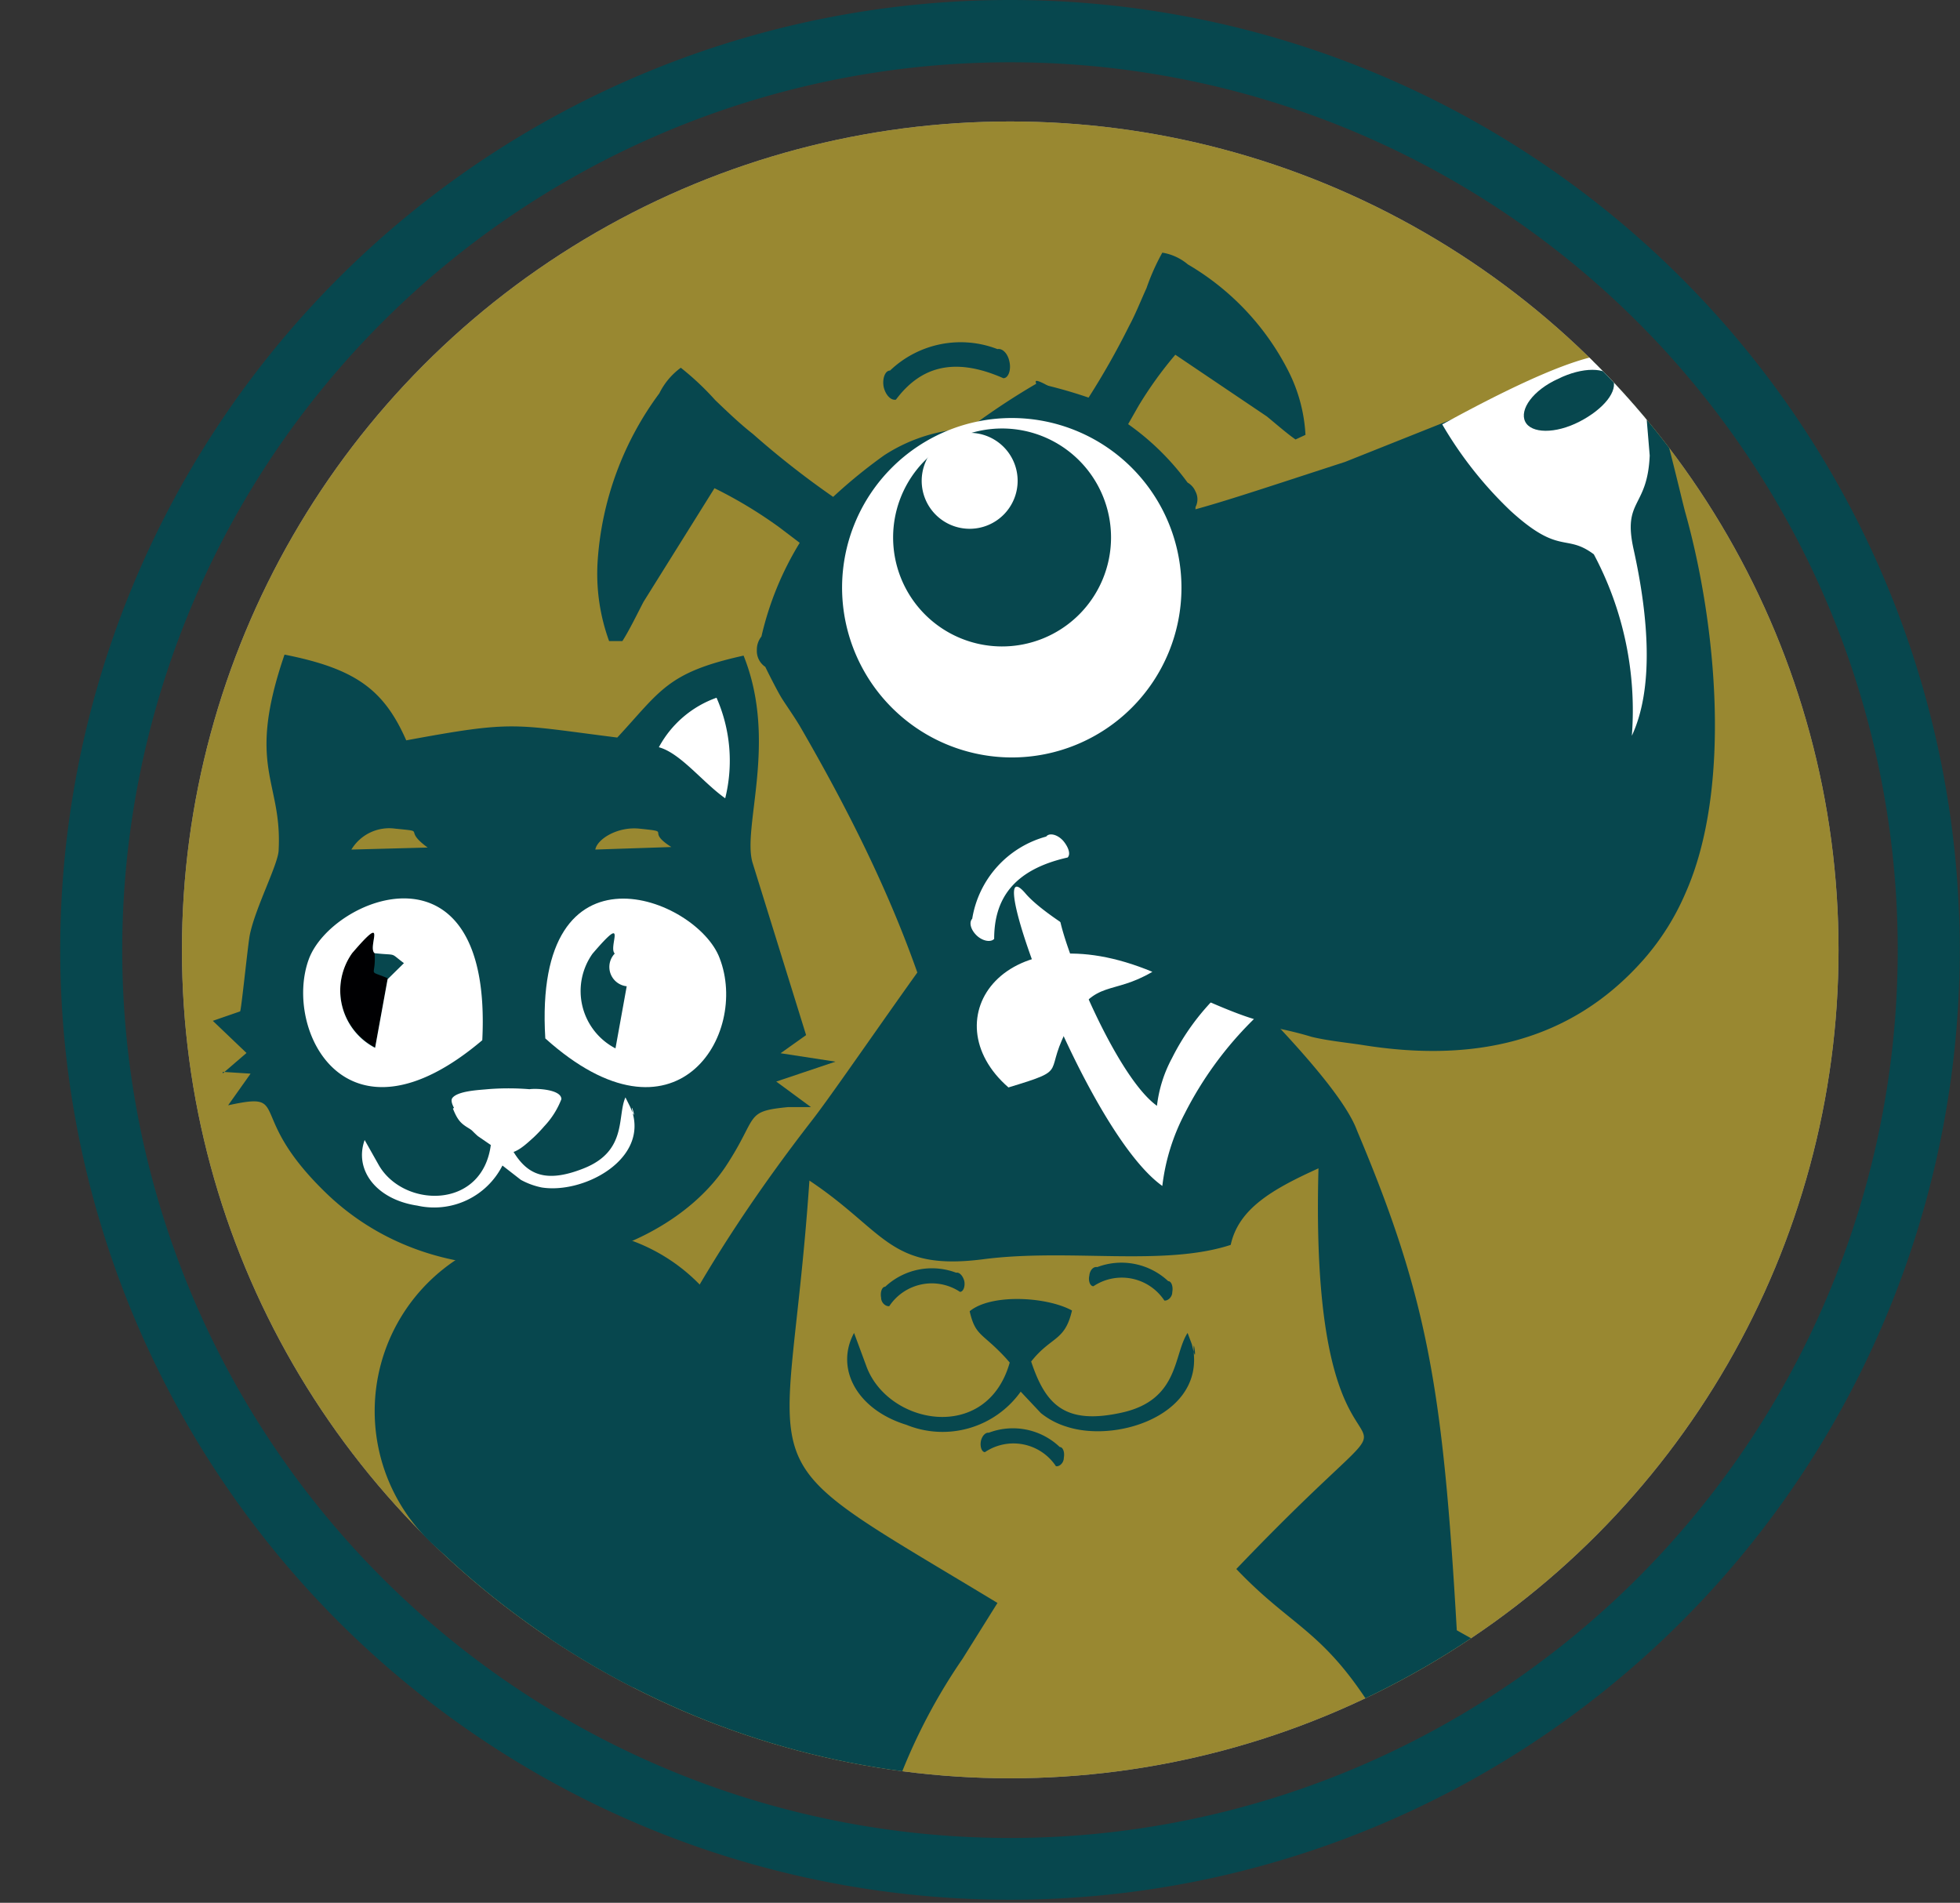 <svg xmlns="http://www.w3.org/2000/svg" xmlns:xlink="http://www.w3.org/1999/xlink" viewBox="0 0 76.81 74.56"><rect x="0" y="0" width="76.81" height="74.56" fill="#333333" stroke="none"/><defs><style>.cls-1{fill:#998831;}.cls-2{fill:#07474e;}.cls-2,.cls-3,.cls-6{fill-rule:evenodd;}.cls-3{fill:#fff;}.cls-4{fill:#939598;}.cls-5{clip-path:url(#clip-path);}.cls-6{fill:#000002;}</style><clipPath id="clip-path"><circle id="SVGID" class="cls-1" cx="39.59" cy="37.22" r="32.46"/></clipPath></defs><g id="Camada_1-2" data-name="Camada 1"><path class="cls-2" d="M16.07,38.37c-.84-.37-.44,0-.52-1-.3-.23.56-1.68-.88,0a2.53,2.53,0,0,0,.9,3.71Z"/><path class="cls-3" d="M16.09,38.65a.76.76,0,1,0-.76-.76A.76.76,0,0,0,16.09,38.65Z"/><path class="cls-3" d="M15.81,29.43c-1.1.3-2.23,1.79-3.37,2.58a7.89,7.89,0,0,1,.45-5.12A5.39,5.39,0,0,1,15.81,29.43Z"/><circle class="cls-4" cx="39.59" cy="37.22" r="32.46"/><circle id="SVGID-2" data-name="SVGID" class="cls-1" cx="39.59" cy="37.22" r="32.46"/><g class="cls-5"><rect class="cls-4" y="70.27" width="4.23" height="4.29"/><path class="cls-2" d="M37.83,35.67c-.74.64-4.84,6.73-6,8.22-8.9,11.46-8.56,18-11.25,22.17-2.29,1.11-2.13,3-2.31,4.23,4.26.31,10.3.49,16.57.55A22.61,22.61,0,0,1,37.72,65l1.37-2.19c-10.36-6.27-8.22-4.1-7.37-16.55,3,2,3.13,3.56,6.83,3.08,3.34-.43,7.05.3,9.68-.56.31-1.42,1.63-2.18,3.44-3-.44,16,6,6.06-3.22,15.7,2.74,2.88,3.94,2.26,7.11,8.74.08.15.15.31.22.46,2.53-.09,4.57-.19,5.87-.32.37-4.35-1.79-4.89-4.56-6.48-.54-9.39-1.13-13-3.91-19.58-.92-2.52-7.69-8.46-7.37-8.59Z"/><path class="cls-2" d="M40.58,15a18.57,18.57,0,0,1,2.08.58,30.27,30.27,0,0,0,1.59-2.81c.25-.46.46-1,.68-1.48a8.66,8.66,0,0,1,.62-1.39,2.06,2.06,0,0,1,1,.46,10.19,10.19,0,0,1,3.94,4.18,6.24,6.24,0,0,1,.67,2.5l-.39.18c-.32-.22-.78-.62-1.12-.9L46.06,13.9a15.14,15.14,0,0,0-1.44,2l-.41.72a10.08,10.08,0,0,1,2.33,2.29.72.72,0,0,1,.31.35.65.65,0,0,1,0,.61c0,.37-.06.87-.09,1.08-.07.37-.14.76-.19,1.12Z"/><path class="cls-2" d="M45.85,47.94a11.32,11.32,0,0,1,2.8-6.77l.45-.49a5.33,5.33,0,0,1,.43-.48,14.15,14.15,0,0,1,1.88.43c.62.15,1.35.22,2,.32,4.25.68,8.1-.06,11-3.35A9.78,9.78,0,0,0,66.05,35c1.84-4.13,1.21-10.58,0-14.9-.11-.37-.88-3.75-1.49-5.54,0-.89-.44-.77-2.08-.41a23,23,0,0,0-4.2,1.73l-5.57,2.22c-7.28,2.36-8.26,2.85-10.4,1.63l.89-3.11c-1.43-1.16-2.85-2-2.58-1.59a27.61,27.61,0,0,0-2.56,1.69,1.74,1.74,0,0,1-.68.12,6.49,6.49,0,0,0-2.73,1,20.14,20.14,0,0,0-2,1.63A34.17,34.17,0,0,1,29.5,17c-.5-.39-1-.87-1.47-1.32a10.84,10.84,0,0,0-1.35-1.27,2.73,2.73,0,0,0-.84,1A12.41,12.41,0,0,0,23.42,22a7.71,7.71,0,0,0,.45,3.12h.52c.26-.4.58-1.06.83-1.54L28,19.13a17.46,17.46,0,0,1,2.55,1.54l.79.6a12.24,12.24,0,0,0-1.5,3.67.83.83,0,0,0-.18.53.75.75,0,0,0,.33.66c.2.41.48.95.61,1.17s.52.77.75,1.16c3.67,6.33,6.31,12.59,6.52,19.48Z"/><path class="cls-3" d="M39.66,29.68A6.65,6.65,0,1,0,33,23,6.66,6.66,0,0,0,39.66,29.68Z"/><path class="cls-2" d="M39.25,25.33A4.27,4.27,0,1,0,35,21.06,4.27,4.27,0,0,0,39.25,25.33Z"/><path class="cls-3" d="M38,20.72a1.88,1.88,0,1,0-1.88-1.88A1.88,1.88,0,0,0,38,20.72Z"/><path class="cls-2" d="M39.09,13.68a4,4,0,0,0-4.21.84c-.2,0-.31.33-.25.64h0c.07.31.28.54.48.5.9-1.2,2.17-1.74,4.21-.84.2,0,.31-.33.24-.64h0C39.5,13.86,39.29,13.64,39.09,13.68Z"/><path class="cls-3" d="M64.4,14.85l.25,3c-.09,2.08-1.07,1.7-.63,3.68.6,2.71.79,5.46-.07,7.3a13,13,0,0,0-1.49-7.11c-1.11-.83-1.33.06-3.26-1.7a15.31,15.31,0,0,1-2.68-3.39c3.43-1.88,5.17-2.52,6.14-2.7C63.38,13.82,65.44,13.62,64.4,14.85Z"/><path class="cls-2" d="M61.07,14.84c-1,.45-1.53,1.21-1.3,1.68s1.18.49,2.13,0,1.53-1.21,1.3-1.68S62,14.38,61.07,14.84Z"/><path class="cls-3" d="M49.14,39.93a14.14,14.14,0,0,0-2.71,3.7,8.17,8.17,0,0,0-.88,2.84C42.49,44.29,38.37,32.9,40.18,35,41.41,36.46,47.15,39.34,49.14,39.93Z"/><path class="cls-3" d="M41,32.78A4,4,0,0,0,38.1,36c-.14.15-.05.45.19.67h0c.23.21.54.26.67.12,0-1.51.7-2.7,2.88-3.19.14-.15,0-.45-.18-.66h0C41.42,32.68,41.11,32.63,41,32.78Z"/><path class="cls-2" d="M38,51.38c.23,1,.5.83,1.44,1.86l.13.15c-.9,3.19-4.81,2.44-5.63.11l-.47-1.27c-.75,1.38.1,3,2.05,3.6A3.76,3.76,0,0,0,40,54.53l.79.84a3,3,0,0,0,1,.53c1.91.63,5.15-.39,5-2.77-.07-1.16.18.72-.08-.45l-.17-.45c-.56.85-.32,2.62-2.57,3.12s-3-.32-3.56-2c.79-1,1.32-.78,1.6-2C41,50.8,38.83,50.69,38,51.38Z"/><path class="cls-2" d="M19.05,58.63a10.23,10.23,0,0,1-1.13-3.29,30,30,0,0,1,0-4.24c-.14.12-.08,0-.21.19s-.06.08-.14.22-.13.24-.19.36a9.6,9.6,0,0,0-.76,6.91c.38,1.79,1.38,8.37,7.14,7.88,3.41-1.48.13-1.67-.2-3.59C22.23,60.68,19.15,58.78,19.05,58.63Z"/><path class="cls-2" d="M37.47,49.87a2.68,2.68,0,0,0-2.78.55c-.13,0-.2.22-.16.43h0c0,.2.18.35.32.33a2,2,0,0,1,2.77-.56c.13,0,.21-.21.17-.42h0C37.74,50,37.6,49.84,37.47,49.87Z"/><path class="cls-2" d="M43,49.65a2.68,2.68,0,0,1,2.78.55c.13,0,.2.22.16.43h0c0,.2-.18.35-.31.33a2,2,0,0,0-2.78-.56c-.13,0-.21-.21-.16-.42h0C42.71,49.77,42.85,49.62,43,49.65Z"/><path class="cls-2" d="M47.72,39a9.27,9.27,0,0,0-1.79,2.46,5.2,5.2,0,0,0-.59,1.87c-2-1.43-4.75-9-3.56-7.62C42.6,36.67,46.4,38.58,47.72,39Z"/><path class="cls-3" d="M45.16,38.08c-1.58.93-2.23.28-3.2,2-1.19,2.06.1,1.76-2.44,2.53C36.45,39.94,39.36,35.66,45.16,38.08Z"/><path class="cls-2" d="M38.75,56.14a2.66,2.66,0,0,1,2.78.56c.13,0,.2.21.16.42h0c0,.21-.18.36-.31.33a2,2,0,0,0-2.78-.55c-.13,0-.2-.22-.16-.43h0C38.48,56.27,38.62,56.12,38.75,56.14Z"/></g><path class="cls-2" d="M39.59,0A37.22,37.22,0,1,1,2.36,37.22,37.22,37.22,0,0,1,39.59,0Zm0,2.44A34.79,34.79,0,1,0,74.37,37.22,34.78,34.78,0,0,0,39.59,2.44Z"/><path class="cls-6" d="M18.9,40.76c-5.36,4.54-7.8-.43-6.8-3.17C13,35.13,19.31,32.64,18.9,40.76Z"/><path class="cls-6" d="M21.37,40.69c-.49-8,5.94-5.52,6.83-3.15C29.33,40.55,26.47,45.27,21.37,40.69Z"/><path class="cls-2" d="M8.73,42l1.09.07-.88,1.24c2.54-.55.63.32,3.81,3.41,4.85,4.72,12.91,3.11,15.68-1,1.32-2,.71-2.17,2.46-2.34.43,0,.55,0,.89,0l-1.36-1,2.32-.78-2.15-.33,1-.71-2.1-6.76c-.41-1.39,1-4.75-.35-8.11-3,.66-3.25,1.38-4.95,3.21-4.13-.52-4-.68-8.27.11-.88-2-2-2.81-4.77-3.36-1.52,4.44-.09,4.92-.23,7.65,0,.53-.91,2.25-1.13,3.33-.07.33-.33,2.92-.38,3L8.34,40l1.32,1.26-.93.8Zm6.46-3.65-.49,2.69a2.53,2.53,0,0,1-.9-3.71c1.44-1.68.58-.23.88,0,.07,1-.32.65.51,1ZM21,43.76c-1.27.46-1.06.32-1.88-.88,2.84.35.86-.27,1.88.88Zm2.33-10.47c.07-.41.87-.91,1.73-.82,1.35.14.19.05,1.25.72l-3,.1Zm-9.56,0a1.73,1.73,0,0,1,1.72-.82c1.29.13.25,0,1.27.74Z"/><path class="cls-3" d="M21.37,40.69c5.1,4.58,8-.14,6.83-3.15C27.31,35.17,20.88,32.66,21.37,40.69Z"/><path class="cls-3" d="M14.68,37.35c.93.1.56-.05,1.15.39l-.64.63-.49,2.69a2.53,2.53,0,0,1-.9-3.71c1.44-1.68.58-.23.88,0Zm4.22,3.41c.41-8.12-5.9-5.63-6.8-3.17C11.1,40.33,13.54,45.3,18.9,40.76Z"/><path class="cls-2" d="M24.61,38.37c-.83-.37-.44,0-.51-1-.3-.23.56-1.68-.88,0a2.53,2.53,0,0,0,.9,3.71Z"/><path class="cls-3" d="M24.64,38.65a.76.76,0,1,0-.76-.76A.76.76,0,0,0,24.64,38.65Z"/><path class="cls-3" d="M22,43.07a3.25,3.25,0,0,1-.67,1.06,5.86,5.86,0,0,1-.42.44c-.24.21-.71.69-1.08.59a2.32,2.32,0,0,1-.59-.29l-.51-.35c-.25-.21-1.22-1.22-1-1.5s1.08-.31,1.37-.34a10,10,0,0,1,1.65,0C21,42.64,22,42.68,22,43.07Z"/><path class="cls-3" d="M25.82,29.28c.85.23,1.72,1.38,2.6,2a6.12,6.12,0,0,0-.34-3.94A4.14,4.14,0,0,0,25.82,29.28Z"/><path class="cls-3" d="M17.75,43.44c.31.78.49.59,1.36,1.27l.13.11c-.31,2.62-3.48,2.52-4.42.79l-.53-.94c-.42,1.18.46,2.33,2.06,2.57a3,3,0,0,0,3.34-1.57l.72.56a2.88,2.88,0,0,0,.82.3c1.58.25,4-1,3.59-2.81-.2-.9.23.54-.12-.34L24.51,43c-.33.74.08,2.1-1.63,2.78s-2.41.13-3-1.1c.49-.9.94-.77,1-1.79A3.45,3.45,0,0,0,17.75,43.44Z"/><path class="cls-2" d="M22.06,62.4a7.11,7.11,0,1,0,0-14.21,7.11,7.11,0,1,0,0,14.21Z"/></g></svg>